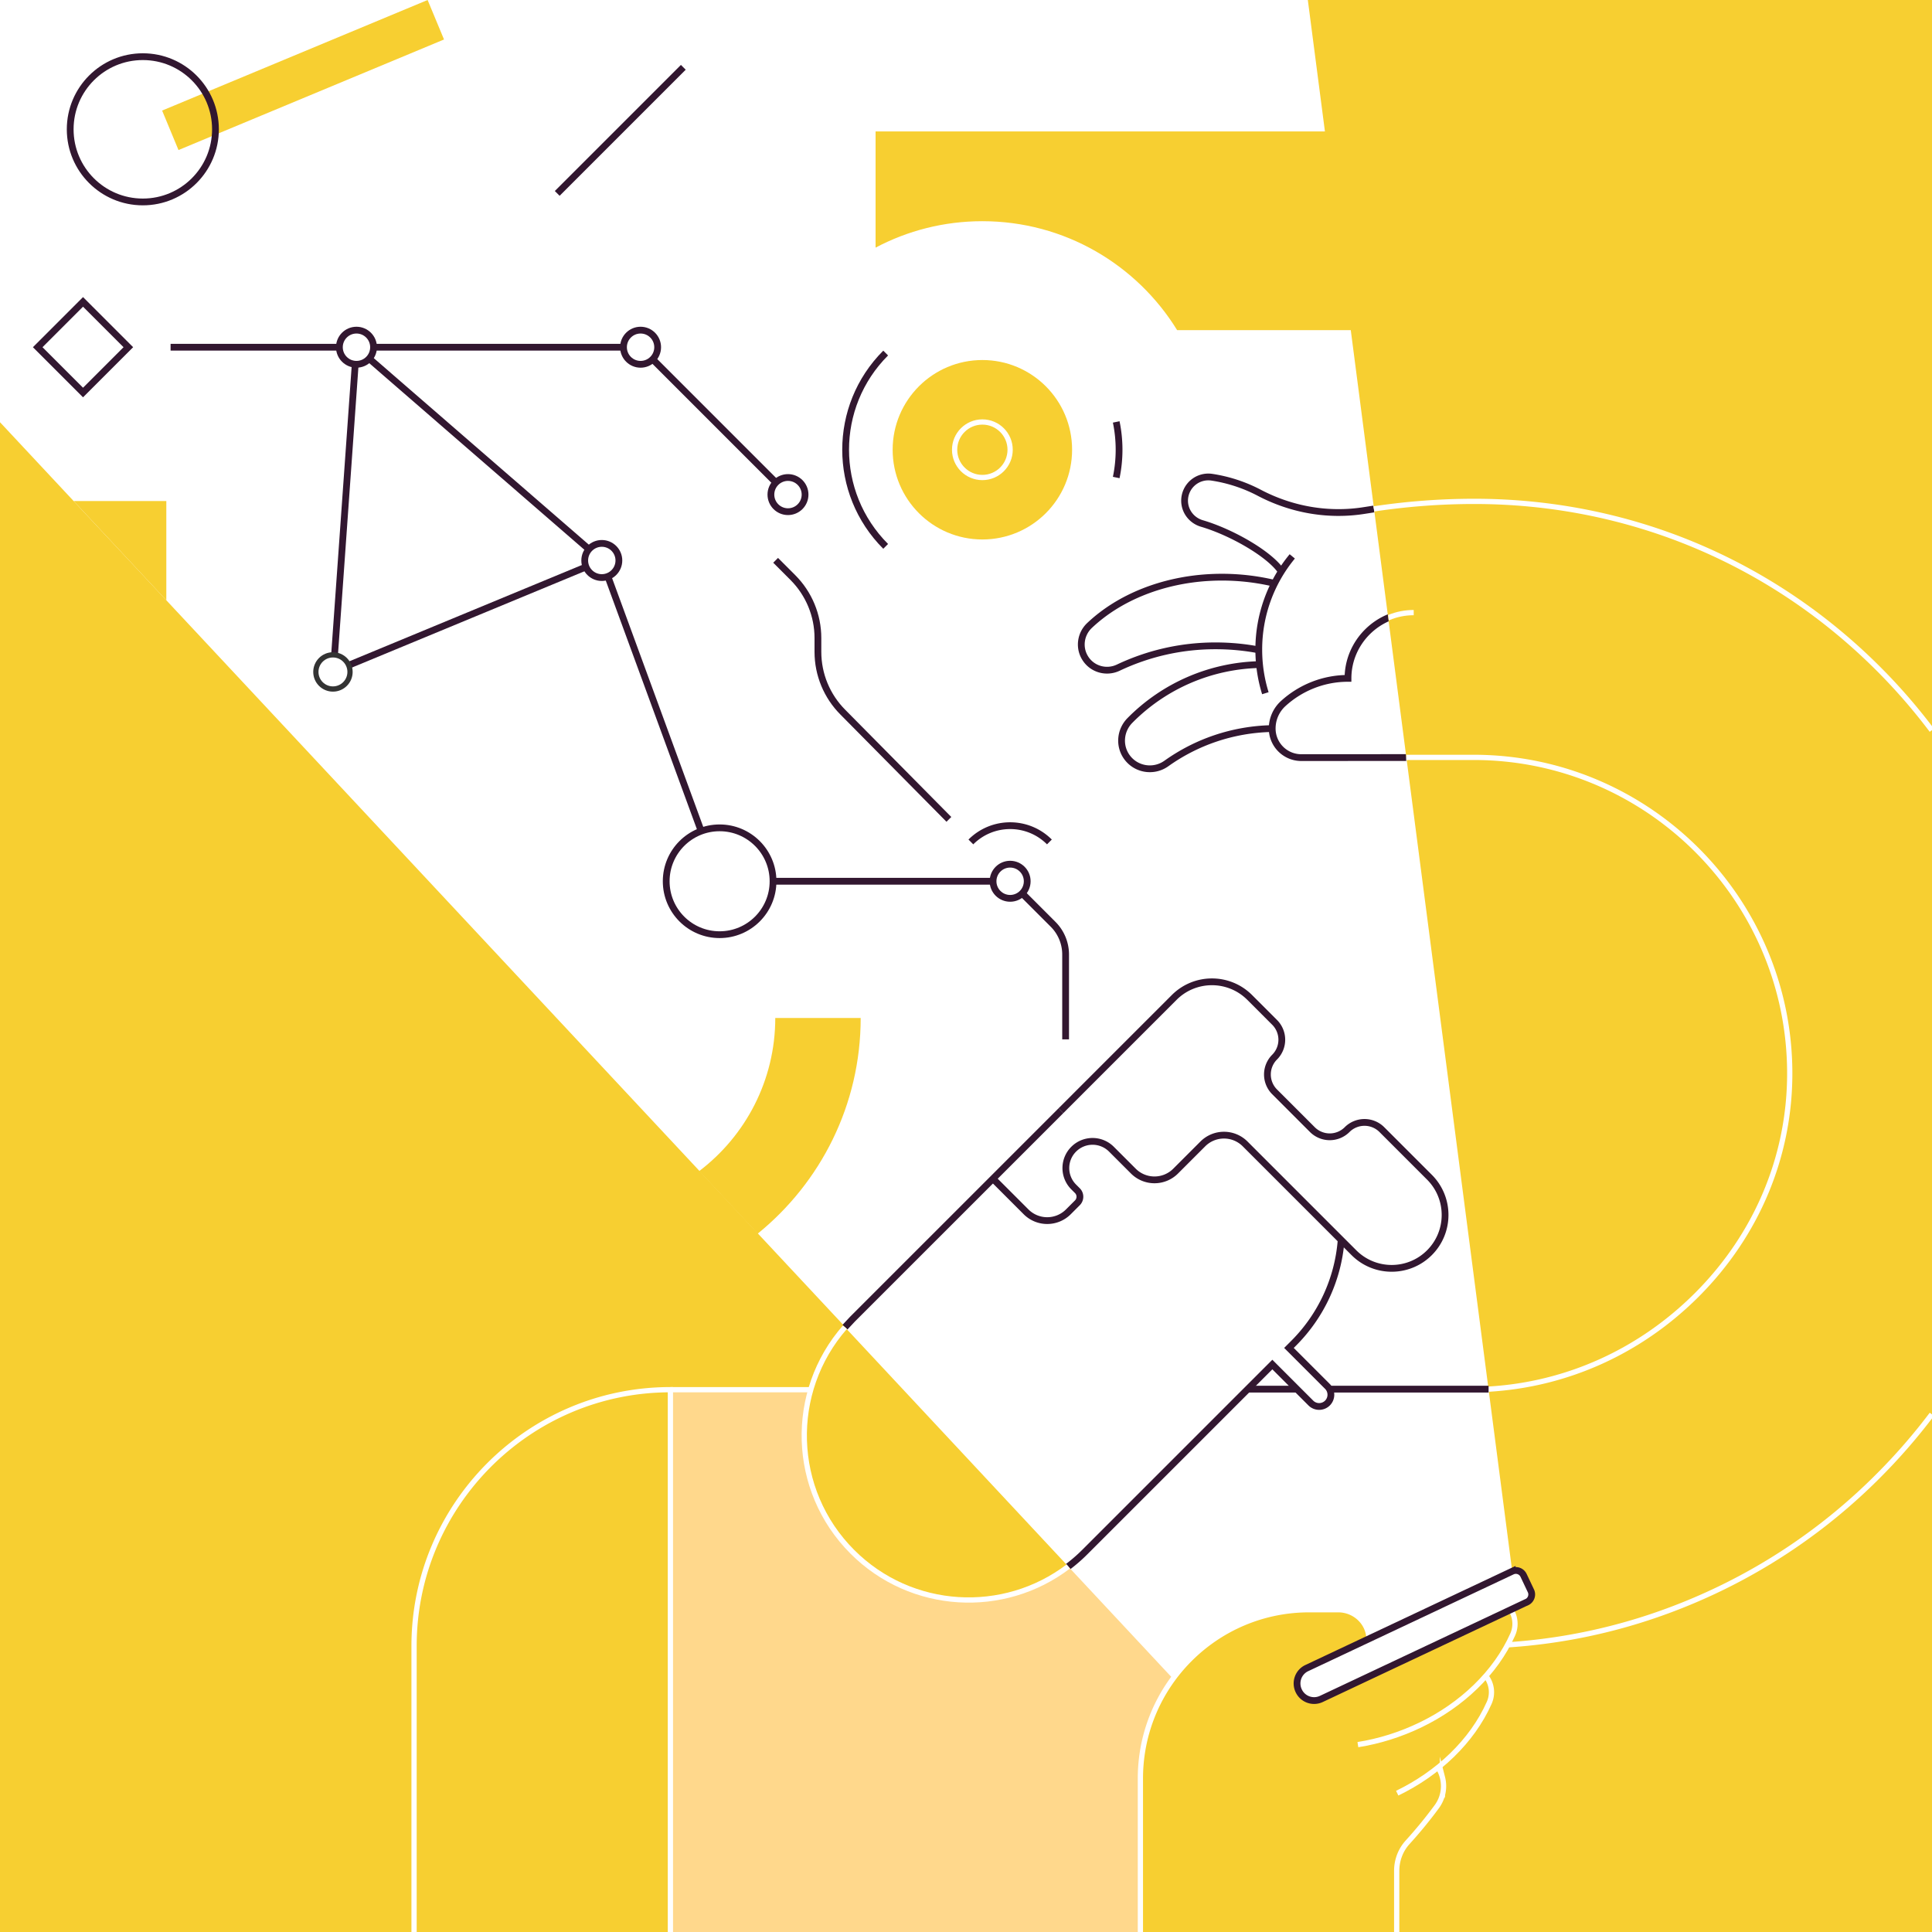 <?xml version="1.0" encoding="utf-8"?>
<svg xmlns="http://www.w3.org/2000/svg" xmlns:xlink="http://www.w3.org/1999/xlink" viewBox="0 0 570 570" xmlns:v="https://vecta.io/nano"><rect x="0" y="0" width="570" height="570" fill="#808080" stroke="none"/><style><![CDATA[.I{stroke-miterlimit:10}.J{fill:none}.K{stroke:#321730}.L{stroke-width:2}.M{stroke-width:1.548}.N{fill:#f7cf31}.O{stroke:#fff}]]></style><defs><path id="A" d="M0 0h570v570H0z"/><path id="B" d="M249.28 391.57c-16.7 19.06-15.97 48.1 2.2 66.27h0c17.38 17.38 44.67 18.82 63.7 4.32"/><path id="C" d="M450.44 472.68l-60.58 28.55c-2.52 1.2-5.52.12-6.7-2.4h0c-1.2-2.52-.12-5.52 2.4-6.7l60.58-28.55a2.52 2.52 0 0 1 3.36 1.2l2.16 4.56c.6 1.25.05 2.76-1.2 3.35z"/></defs><clipPath id="D"><use xlink:href="#A"/></clipPath><g clip-path="url(#D)"><path d="M0 0h570v570H0z" fill="#fff"/><g class="I J K L"><path d="M375.28 214.95c-11.63.24-22.35 4.02-31.16 10.3-3.83 2.73-9.14 1.8-11.78-2.07h0c-2.26-3.32-1.8-7.75 1-10.6a55.5 55.5 0 0 1 38.45-16.51"/><path d="M373.32 204.52c-1.26-4.06-1.94-8.38-1.94-12.86a43.08 43.08 0 0 1 9.88-27.51"/><path d="M376.1 172.12a67.14 67.14 0 0 0-19.36-1.73c-13.35.74-26.25 5.6-35.3 14.15-2.6 2.46-3.2 6.4-1.36 9.47h0c2 3.4 6.27 4.66 9.84 2.97 8.7-4.12 18.4-6.44 28.67-6.44 4.37 0 8.64.4 12.78 1.2m45.73-11c-10.64 0-19.4 8.75-19.4 19.4-7.3 0-14.05 2.82-19.08 7.4a9.94 9.94 0 0 0-3.28 7.4h0a8.58 8.58 0 0 0 8.58 8.58l30.96-.02m-36.85-54.9c-3.44-5.17-14.73-11.6-23.44-14.16-3-.88-5.1-3.6-5.1-6.73h0a7 7 0 0 1 8-6.92 44.36 44.36 0 0 1 14.01 4.58c9.62 5.06 20.55 6.96 31.27 5.2l2.56-.4"/></g><g class="N"><path d="M385.85 0l61.54 473.1-7.35.12c-5.05.45-1.25 12.42-6.37 12.42l.23-.3-51.4 25.1-36.37-15.22-78.23-55.63-18.5-48.05L0 124.57V570h570V0H385.85z"/><circle cx="289.83" cy="132.69" r="26.47"/></g><g class="J"><path d="M313 327.7l33.42-33.42c6.15-6.15 16.13-6.15 22.28 0l7.35 7.35a7.25 7.25 0 0 1 0 10.25h0a7.25 7.25 0 0 0 0 10.25l11.14 11.14a7.25 7.25 0 0 0 10.25 0h0a7.25 7.25 0 0 1 10.25 0l14.04 14.04c6.15 6.15 6.15 16.13 0 22.28h0c-6.15 6.15-16.13 6.15-22.28 0l-32.1-32.1a8.82 8.82 0 0 0-12.48 0l-8.02 8.02a8.82 8.82 0 0 1-12.48 0l-6.46-6.46a7.87 7.87 0 0 0-11.14 0h0a7.87 7.87 0 0 0 0 11.14l1.1 1.1c.98.98.98 2.58 0 3.57l-2.67 2.67a8.82 8.82 0 0 1-12.48 0l-9.8-9.8" class="I K L"/><circle cx="289.83" cy="132.69" r="8.19" class="M O"/><path d="M261.3 161.2c-15.75-15.75-15.75-41.3 0-57.04" class="I K L"/></g><path d="M417.1 38.78H258.32v34.28c9.4-4.98 20.13-7.8 31.5-7.8 24.3 0 45.6 12.86 57.47 32.14h159.37l-89.57-58.6z" class="N"/><g class="I J K L"><path d="M329.32 140.88c1.12-5.4 1.12-10.98 0-16.4M286.44 248.4c6.4-6.4 16.77-6.4 23.17 0m-77.13-102.48L189 102.44H50.33m127.22 62.9l-79.2 32.8 6.8-95.6zM24.496 89.065l13.37 13.37-13.37 13.37-13.37-13.37zM177.65 165.46L212.3 260H298l12.7 12.7a12.61 12.61 0 0 1 3.69 8.91v25.03"/><path d="M279.95 241.74l-31.26-31.6c-4.73-4.73-7.38-11.14-7.38-17.83v-4.07c0-6.7-2.66-13.1-7.38-17.83l-5.1-5.1"/></g><g class="N"><path d="M47.83 32.62L126.16 0 131 11.65 52.66 44.27zm1.24 144.48v-29.28H21.73zm157.2 168.4l17.26 18.48c18.53-15.03 30.4-37.97 30.4-63.64h-25.2c0 18.4-8.8 34.8-22.44 45.16z"/></g><g class="J K L"><g class="I"><path d="M164.4 57.06l37.2-37.2m113.58 442.3a47.59 47.59 0 0 0 4.94-4.32l55.26-55.26 11.36 11.36a3.47 3.47 0 0 0 4.9 0 3.47 3.47 0 0 0 0-4.9l-11.36-11.36 1.34-1.34a48.33 48.33 0 0 0 14.05-30.37M313 327.7l-61.5 61.5-2.2 2.36"/></g><circle cx="42.14" cy="38.15" r="21.43"/></g><g fill="#fff"><path d="M409.76 183.03l.13-.06c2.3-.97 4.7-1.46 7.2-1.46v-1.55c-2.6 0-5.16.5-7.55 1.48l.2 1.6z"/><g class="K L"><circle cx="105.17" cy="102.44" r="5.04"/><circle cx="177.55" cy="165.36" r="5.04"/></g><circle cx="98.23" cy="198.24" r="5.04" stroke="#333" class="M"/><g class="K L"><circle cx="232.48" cy="145.92" r="5.04"/><circle cx="188.99" cy="102.44" r="5.04"/><circle cx="212.31" cy="260" r="15.76"/><circle cx="298.02" cy="260" r="5.04"/></g></g><g class="I J M O"><path d="M405.35 150.14a199.64 199.64 0 0 1 29.59-2.22c45.06 0 87.23 17.43 119.13 49.27 5.77 5.76 11.06 11.86 15.87 18.25m.01 201.82c-4.78 6.35-10.04 12.4-15.77 18.14a170.77 170.77 0 0 1-54.23 36.7c-21.1 9-43.42 13.54-66.33 13.54l.23-.3m-.95-75.5h6.3c23.1-1.36 44.76-11.13 61.47-27.87 17.7-17.72 27.4-40.95 27.36-65.42-.1-51.34-41.94-93.1-93.28-93.1l-19.83.01"/></g><path d="M197.8 410h52.1l65.26 52.17 40.88 43.78 45.04-21.22-28.07 92.46H197.8z" fill="#ffd88c"/><path d="M443.9 472.96c-3.16-2.35-7.6-1.9-10.22 1.04-6.44 7.15-14.52 13.03-24 16.98-4.03 1.68-8.14 2.95-12.26 3.8h0l-2.35 1.1v-3.33c5 0 9.05-4.18 8.8-9.25-.22-4.75-4.3-8.4-9.06-8.4h-8.57c-27.5 0-49.8 22.3-49.8 49.8h0v53.18c0 38.77-31.08 70.33-69.3 70.35h-.04c-18.5 0-35.92-7.2-49-20.3-13.1-13.1-20.32-30.5-20.32-49.03V410c-41.7 0-75.63 33.93-75.63 75.63v93.28c0 38.73 15.1 75.14 42.48 102.53 27.38 27.37 63.77 42.43 102.48 42.43h.07c79.9-.04 144.88-65.53 144.88-145.98v-25.94c0-3.1 1.12-6.1 3.2-8.4 3.07-3.38 5.96-6.9 8.66-10.57 1.74-2.4 2.43-5.5 1.64-8.58-.28-1.1-.73-2.08-1.3-2.98 6.54-5.25 11.82-11.74 15.06-19.02 1.2-2.68.76-5.74-1-7.93h-.01c3.28-3.73 6-7.84 7.95-12.24 1.45-3.28.5-7.13-2.4-9.27z" class="N"/><g class="I J M O"><path d="M400.62 514.72c6.28-1 12.52-2.94 18.54-5.85 12.04-5.82 22.07-15.27 27.14-26.64 1.46-3.28.5-7.13-2.4-9.27h0c-3.16-2.35-7.6-1.9-10.22 1.04-6.44 7.15-14.52 13.03-24 16.98-4.03 1.68-8.14 2.95-12.26 3.8m14.8 34.26c12.04-5.82 22.07-15.27 27.14-26.64 1.2-2.68.76-5.74-1-7.93M197.8 410h41.38"/></g><use xlink:href="#B" class="N"/><path d="M395.08 495.9v-3.33c5 0 9.05-4.18 8.8-9.25-.22-4.75-4.3-8.4-9.06-8.4h-8.57c-27.5 0-49.8 22.3-49.8 49.8h0v53.18c0 38.77-31.08 70.33-69.3 70.35h-.04c-18.5 0-35.92-7.2-49-20.3-13.1-13.1-20.32-30.5-20.32-49.03V410c-41.7 0-75.63 33.93-75.63 75.63v93.28c0 38.73 15.1 75.14 42.48 102.53 27.38 27.37 63.77 42.43 102.48 42.43h.07c79.9-.04 144.88-65.53 144.88-145.98v-25.94c0-3.1 1.12-6.1 3.2-8.4 3.07-3.38 5.96-6.9 8.66-10.57 1.74-2.4 2.43-5.5 1.64-8.58a9.99 9.99 0 0 0-1.3-2.98" class="I J M O"/><use xlink:href="#C" fill="#fff"/><g class="J I"><g class="K L"><use xlink:href="#C"/><path d="M382.65 409.84h-14.67m71.2 0h-46.85"/></g><use xlink:href="#B" class="M O"/></g></g></svg>